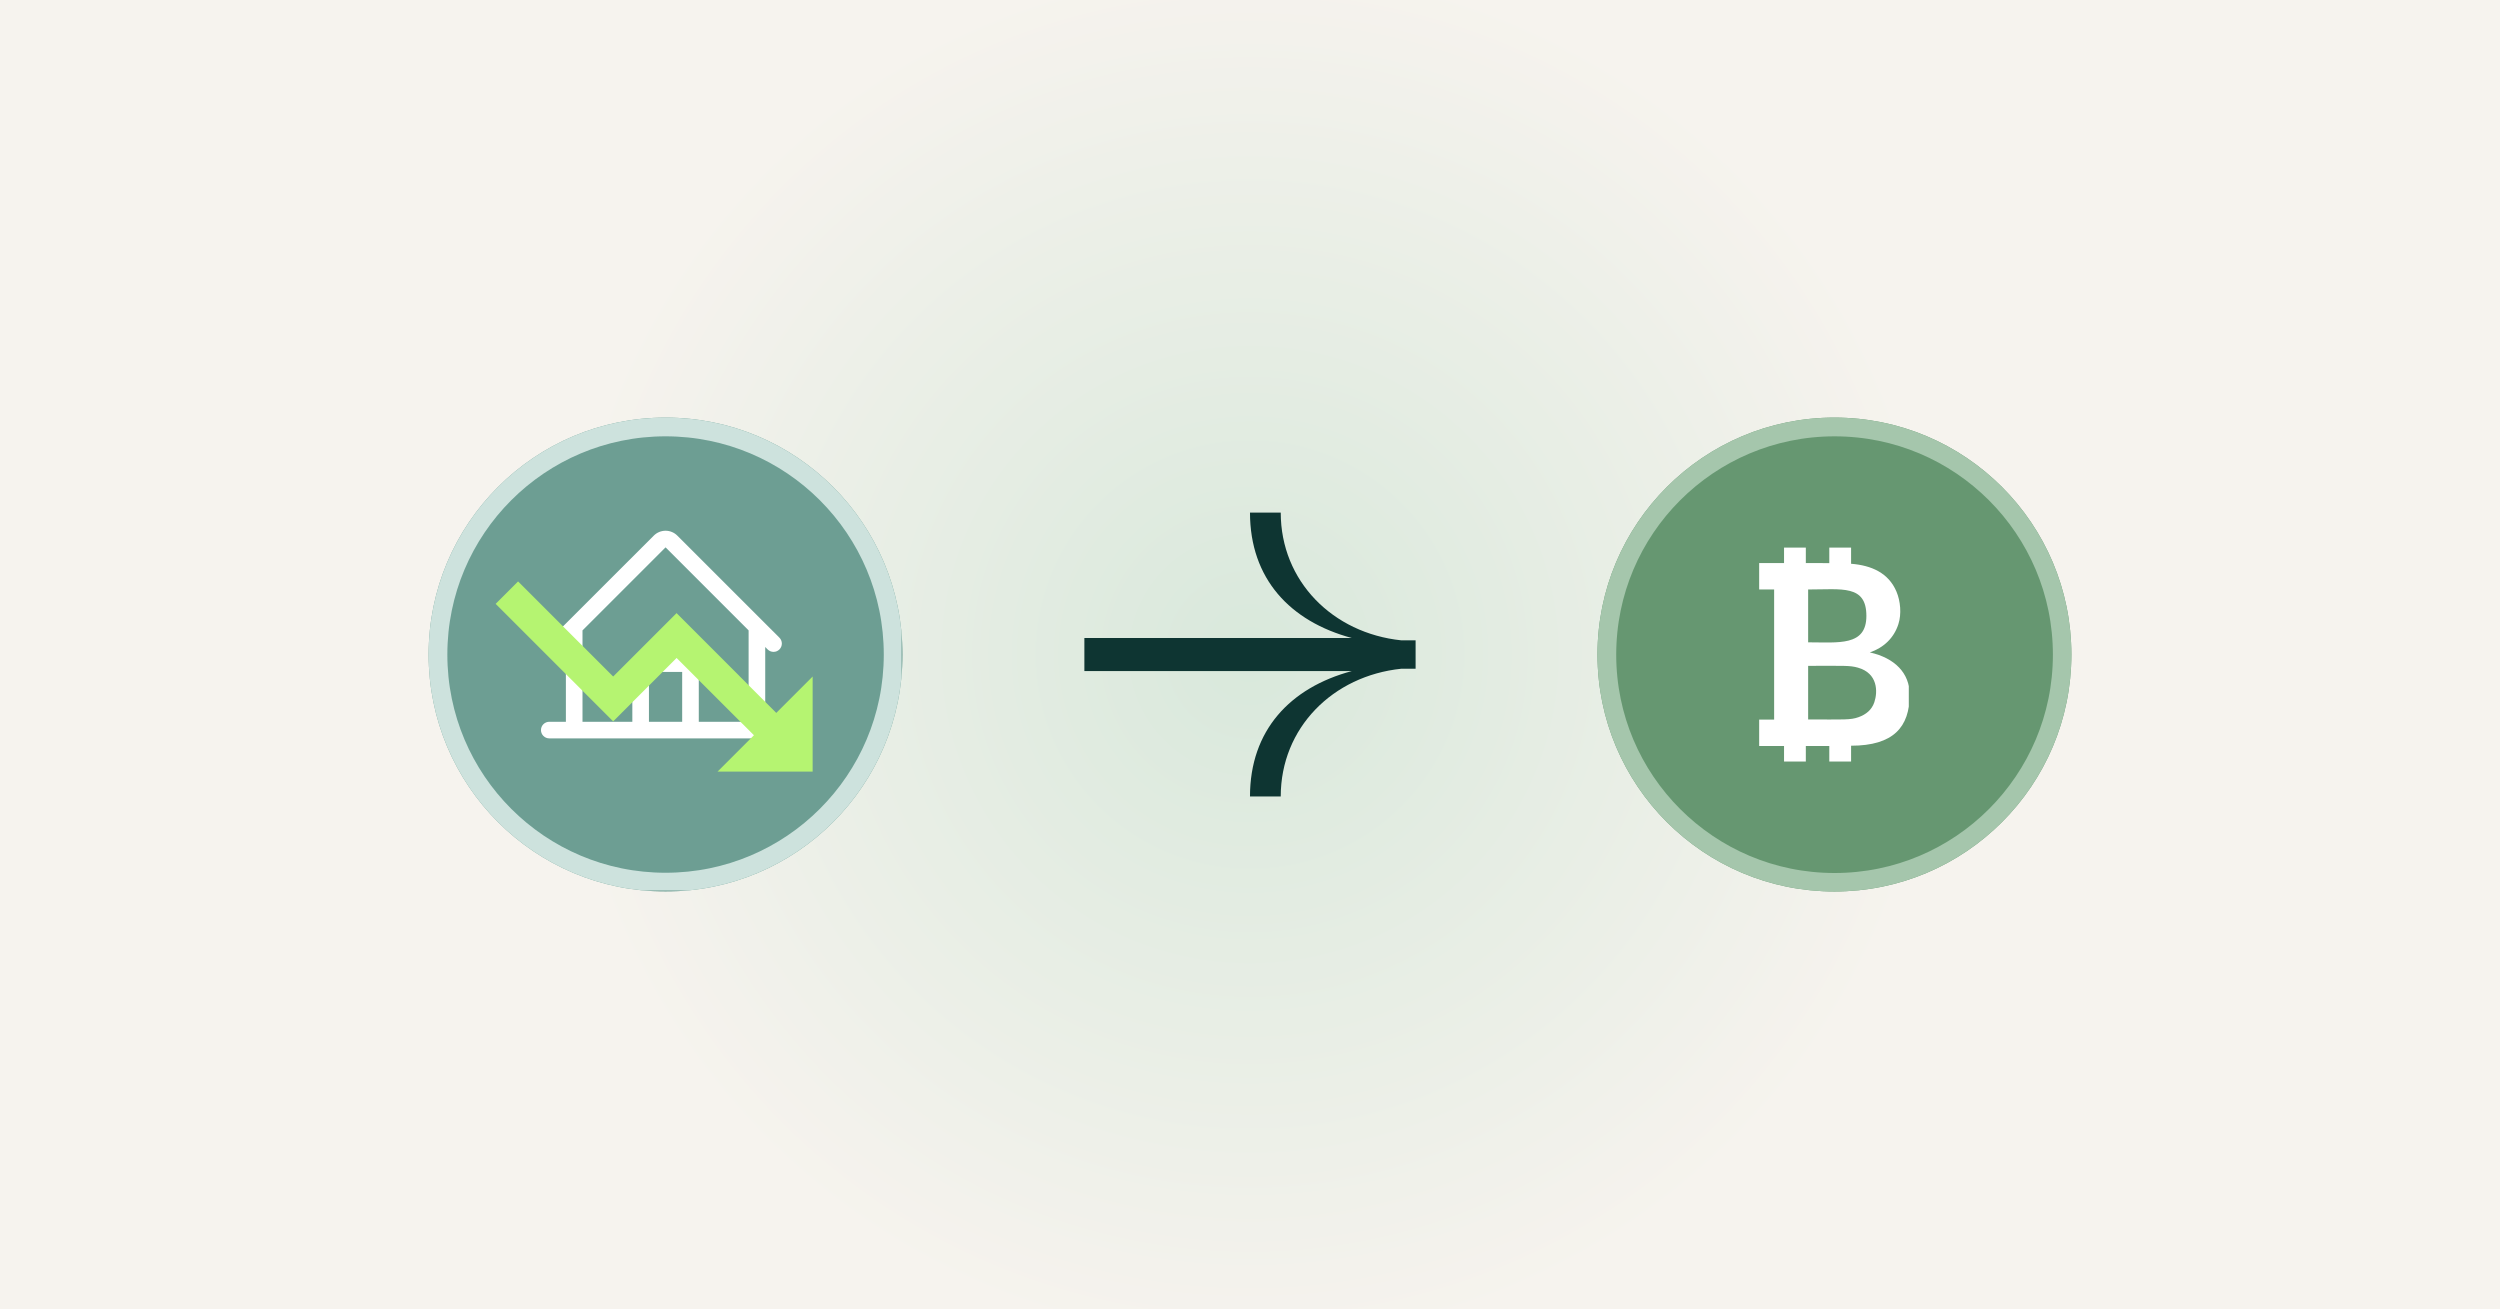 <?xml version="1.0" encoding="UTF-8"?>
<svg xmlns="http://www.w3.org/2000/svg" xmlns:xlink="http://www.w3.org/1999/xlink" width="275px" zoomAndPan="magnify" viewBox="0 0 900 471" height="144px" preserveAspectRatio="xMidYMid meet" version="1.0">
  <defs>
    <radialGradient gradientTransform="matrix(1, 0, 0, 1, 0, 0)" gradientUnits="userSpaceOnUse" r="507.898" cx="450" id="ac91e30020" cy="235.5" fx="450" fy="235.5">
      <stop stop-opacity="1" stop-color="rgb(84.883%, 91.066%, 86.014%)" offset="0"></stop>
      <stop stop-opacity="1" stop-color="rgb(85.205%, 91.183%, 86.217%)" offset="0.016"></stop>
      <stop stop-opacity="1" stop-color="rgb(85.483%, 91.284%, 86.391%)" offset="0.027"></stop>
      <stop stop-opacity="1" stop-color="rgb(85.759%, 91.385%, 86.563%)" offset="0.039"></stop>
      <stop stop-opacity="1" stop-color="rgb(86.035%, 91.486%, 86.737%)" offset="0.051"></stop>
      <stop stop-opacity="1" stop-color="rgb(86.311%, 91.588%, 86.911%)" offset="0.062"></stop>
      <stop stop-opacity="1" stop-color="rgb(86.589%, 91.689%, 87.083%)" offset="0.074"></stop>
      <stop stop-opacity="1" stop-color="rgb(86.865%, 91.789%, 87.257%)" offset="0.086"></stop>
      <stop stop-opacity="1" stop-color="rgb(87.141%, 91.89%, 87.431%)" offset="0.098"></stop>
      <stop stop-opacity="1" stop-color="rgb(87.418%, 91.991%, 87.604%)" offset="0.109"></stop>
      <stop stop-opacity="1" stop-color="rgb(87.695%, 92.091%, 87.778%)" offset="0.121"></stop>
      <stop stop-opacity="1" stop-color="rgb(87.971%, 92.192%, 87.952%)" offset="0.133"></stop>
      <stop stop-opacity="1" stop-color="rgb(88.248%, 92.293%, 88.124%)" offset="0.145"></stop>
      <stop stop-opacity="1" stop-color="rgb(88.524%, 92.393%, 88.298%)" offset="0.156"></stop>
      <stop stop-opacity="1" stop-color="rgb(88.802%, 92.494%, 88.472%)" offset="0.168"></stop>
      <stop stop-opacity="1" stop-color="rgb(89.078%, 92.595%, 88.644%)" offset="0.18"></stop>
      <stop stop-opacity="1" stop-color="rgb(89.354%, 92.696%, 88.818%)" offset="0.191"></stop>
      <stop stop-opacity="1" stop-color="rgb(89.63%, 92.796%, 88.992%)" offset="0.203"></stop>
      <stop stop-opacity="1" stop-color="rgb(89.908%, 92.897%, 89.165%)" offset="0.215"></stop>
      <stop stop-opacity="1" stop-color="rgb(90.184%, 92.998%, 89.339%)" offset="0.227"></stop>
      <stop stop-opacity="1" stop-color="rgb(90.46%, 93.098%, 89.513%)" offset="0.238"></stop>
      <stop stop-opacity="1" stop-color="rgb(90.736%, 93.199%, 89.685%)" offset="0.25"></stop>
      <stop stop-opacity="1" stop-color="rgb(90.967%, 93.283%, 89.83%)" offset="0.262"></stop>
      <stop stop-opacity="1" stop-color="rgb(91.151%, 93.35%, 89.946%)" offset="0.27"></stop>
      <stop stop-opacity="1" stop-color="rgb(91.336%, 93.417%, 90.062%)" offset="0.277"></stop>
      <stop stop-opacity="1" stop-color="rgb(91.521%, 93.484%, 90.178%)" offset="0.285"></stop>
      <stop stop-opacity="1" stop-color="rgb(91.705%, 93.552%, 90.292%)" offset="0.293"></stop>
      <stop stop-opacity="1" stop-color="rgb(91.89%, 93.619%, 90.408%)" offset="0.301"></stop>
      <stop stop-opacity="1" stop-color="rgb(92.073%, 93.687%, 90.524%)" offset="0.309"></stop>
      <stop stop-opacity="1" stop-color="rgb(92.258%, 93.755%, 90.64%)" offset="0.316"></stop>
      <stop stop-opacity="1" stop-color="rgb(92.442%, 93.822%, 90.755%)" offset="0.324"></stop>
      <stop stop-opacity="1" stop-color="rgb(92.627%, 93.889%, 90.871%)" offset="0.332"></stop>
      <stop stop-opacity="1" stop-color="rgb(92.812%, 93.956%, 90.987%)" offset="0.34"></stop>
      <stop stop-opacity="1" stop-color="rgb(92.996%, 94.023%, 91.103%)" offset="0.348"></stop>
      <stop stop-opacity="1" stop-color="rgb(93.179%, 94.09%, 91.219%)" offset="0.355"></stop>
      <stop stop-opacity="1" stop-color="rgb(93.364%, 94.157%, 91.333%)" offset="0.363"></stop>
      <stop stop-opacity="1" stop-color="rgb(93.549%, 94.225%, 91.449%)" offset="0.371"></stop>
      <stop stop-opacity="1" stop-color="rgb(93.826%, 94.325%, 91.623%)" offset="0.379"></stop>
      <stop stop-opacity="1" stop-color="rgb(94.194%, 94.46%, 91.853%)" offset="0.395"></stop>
      <stop stop-opacity="1" stop-color="rgb(94.563%, 94.594%, 92.085%)" offset="0.41"></stop>
      <stop stop-opacity="1" stop-color="rgb(94.933%, 94.728%, 92.316%)" offset="0.426"></stop>
      <stop stop-opacity="1" stop-color="rgb(95.3%, 94.862%, 92.548%)" offset="0.441"></stop>
      <stop stop-opacity="1" stop-color="rgb(95.67%, 94.997%, 92.778%)" offset="0.457"></stop>
      <stop stop-opacity="1" stop-color="rgb(96.037%, 95.131%, 93.01%)" offset="0.473"></stop>
      <stop stop-opacity="1" stop-color="rgb(96.361%, 95.248%, 93.213%)" offset="0.488"></stop>
      <stop stop-opacity="1" stop-color="rgb(96.5%, 95.299%, 93.3%)" offset="1"></stop>
    </radialGradient>
    <clipPath id="fe726a25d7">
      <path d="M 575.086 150.191 L 745.703 150.191 L 745.703 320.809 L 575.086 320.809 Z M 575.086 150.191 " clip-rule="nonzero"></path>
    </clipPath>
    <clipPath id="abfa11df68">
      <path d="M 660.395 150.191 C 613.281 150.191 575.086 188.387 575.086 235.5 C 575.086 282.613 613.281 320.809 660.395 320.809 C 707.512 320.809 745.703 282.613 745.703 235.5 C 745.703 188.387 707.512 150.191 660.395 150.191 Z M 660.395 150.191 " clip-rule="nonzero"></path>
    </clipPath>
    <clipPath id="7373382d3a">
      <path d="M 575.086 150.191 L 745.699 150.191 L 745.699 320.805 L 575.086 320.805 Z M 575.086 150.191 " clip-rule="nonzero"></path>
    </clipPath>
    <clipPath id="5389601f2f">
      <path d="M 660.395 150.191 C 613.281 150.191 575.086 188.383 575.086 235.496 C 575.086 282.609 613.281 320.805 660.395 320.805 C 707.508 320.805 745.699 282.609 745.699 235.496 C 745.699 188.383 707.508 150.191 660.395 150.191 Z M 660.395 150.191 " clip-rule="nonzero"></path>
    </clipPath>
    <clipPath id="b7a9b03cbd">
      <path d="M 633.25 196.992 L 687.168 196.992 L 687.168 274.141 L 633.25 274.141 Z M 633.25 196.992 " clip-rule="nonzero"></path>
    </clipPath>
    <clipPath id="e265ac33ed">
      <path d="M 154.297 150.191 L 324.914 150.191 L 324.914 320.809 L 154.297 320.809 Z M 154.297 150.191 " clip-rule="nonzero"></path>
    </clipPath>
    <clipPath id="12bbf47f27">
      <path d="M 239.605 150.191 C 192.488 150.191 154.297 188.387 154.297 235.5 C 154.297 282.613 192.488 320.809 239.605 320.809 C 286.719 320.809 324.914 282.613 324.914 235.5 C 324.914 188.387 286.719 150.191 239.605 150.191 Z M 239.605 150.191 " clip-rule="nonzero"></path>
    </clipPath>
    <clipPath id="4249b689f2">
      <path d="M 154.297 150.191 L 324.547 150.191 L 324.547 320.441 L 154.297 320.441 Z M 154.297 150.191 " clip-rule="nonzero"></path>
    </clipPath>
    <clipPath id="96e30412c3">
      <path d="M 239.602 150.191 C 192.488 150.191 154.297 188.383 154.297 235.496 C 154.297 282.613 192.488 320.805 239.602 320.805 C 286.715 320.805 324.91 282.613 324.91 235.496 C 324.91 188.383 286.715 150.191 239.602 150.191 Z M 239.602 150.191 " clip-rule="nonzero"></path>
    </clipPath>
    <clipPath id="8c12abe6e3">
      <path d="M 178.434 209.176 L 292.434 209.176 L 292.434 277.426 L 178.434 277.426 Z M 178.434 209.176 " clip-rule="nonzero"></path>
    </clipPath>
  </defs>
  <rect x="-90" width="1080" fill="#ffffff" y="-47.1" height="565.2" fill-opacity="1"></rect>
  <rect x="-90" fill="url(#ac91e30020)" width="1080" y="-47.1" height="565.2"></rect>
  <g clip-path="url(#fe726a25d7)">
    <g clip-path="url(#abfa11df68)">
      <path fill="#669771" d="M 575.086 150.191 L 745.703 150.191 L 745.703 320.809 L 575.086 320.809 Z M 575.086 150.191 " fill-opacity="1" fill-rule="nonzero"></path>
    </g>
  </g>
  <g clip-path="url(#7373382d3a)">
    <g clip-path="url(#5389601f2f)">
      <path stroke-linecap="butt" transform="matrix(0.83, 0, 0, 0.83, 575.086, 150.191)" fill="none" stroke-linejoin="miter" d="M 102.838 0 C 46.044 0 -0.001 46.04 -0.001 102.834 C -0.001 159.629 46.044 205.673 102.838 205.673 C 159.633 205.673 205.672 159.629 205.672 102.834 C 205.672 46.04 159.633 0 102.838 0 Z M 102.838 0 " stroke="#a5c6ac" stroke-width="16.274" stroke-opacity="1" stroke-miterlimit="4"></path>
    </g>
  </g>
  <g clip-path="url(#b7a9b03cbd)">
    <path fill="#ffffff" d="M 674.758 252.676 C 673.84 255.398 671.785 257.078 669.066 258.047 C 666.102 259.105 663.902 258.867 650.93 258.867 L 650.93 239.57 C 663.922 239.57 665.875 239.383 668.816 240.207 C 676.074 242.238 676.023 248.918 674.758 252.676 Z M 650.93 212.078 C 663.074 212.078 671.898 210.285 671.898 221.59 C 671.898 232.574 661.91 231.102 650.93 231.102 Z M 687.477 249.953 C 687.477 242.215 682.188 236.77 673.145 234.734 C 678.137 233.02 681.809 229.551 683.414 224.57 C 684.59 220.93 684.18 216.277 682.73 212.852 C 679.883 206.105 673.719 203.395 666.391 202.82 L 666.391 196.992 L 658.547 196.992 L 658.547 202.582 C 656.418 202.57 650.098 202.574 650.098 202.574 L 650.098 196.992 L 642.254 196.992 L 642.254 202.574 L 633.301 202.574 L 633.301 212.078 L 638.688 212.078 L 638.688 258.926 L 633.301 258.926 L 633.301 268.426 C 636.484 268.426 638.984 268.426 642.254 268.426 L 642.254 274.008 L 650.098 274.008 L 650.098 268.426 C 653.125 268.426 655.109 268.426 658.547 268.426 L 658.547 274.008 L 666.391 274.008 L 666.391 268.32 C 681.668 268.32 687.477 261.574 687.477 249.953 " fill-opacity="1" fill-rule="nonzero"></path>
  </g>
  <g clip-path="url(#e265ac33ed)">
    <g clip-path="url(#12bbf47f27)">
      <path fill="#6d9e93" d="M 154.297 150.191 L 324.914 150.191 L 324.914 320.809 L 154.297 320.809 Z M 154.297 150.191 " fill-opacity="1" fill-rule="nonzero"></path>
    </g>
  </g>
  <g clip-path="url(#4249b689f2)">
    <g clip-path="url(#96e30412c3)">
      <path stroke-linecap="butt" transform="matrix(0.75, 0, 0, 0.75, 154.296, 150.191)" fill="none" stroke-linejoin="miter" d="M 113.741 0 C 50.923 0 0.001 50.922 0.001 113.74 C 0.001 176.563 50.923 227.485 113.741 227.485 C 176.558 227.485 227.485 176.563 227.485 113.74 C 227.485 50.922 176.558 0 113.741 0 Z M 113.741 0 " stroke="#cde2dd" stroke-width="18" stroke-opacity="1" stroke-miterlimit="4"></path>
    </g>
  </g>
  <path fill="#0e3532" d="M 509.617 230.387 L 509.617 240.605 L 504.504 240.605 C 479.805 243.16 461.066 261.898 461.066 286.598 L 449.996 286.598 C 449.996 262.75 464.473 247.418 486.617 241.457 L 390.375 241.457 L 390.375 229.535 L 486.617 229.535 C 464.473 223.57 449.996 208.238 449.996 184.391 L 461.066 184.391 C 461.066 209.094 479.805 227.828 504.504 230.387 Z M 509.617 230.387 " fill-opacity="1" fill-rule="nonzero"></path>
  <path fill="#ffffff" d="M 281.461 259.703 L 275.48 259.703 L 275.48 232.789 L 276.355 233.664 C 276.637 233.945 276.961 234.16 277.328 234.312 C 277.695 234.465 278.078 234.539 278.473 234.539 C 278.871 234.539 279.254 234.465 279.621 234.312 C 279.988 234.16 280.309 233.941 280.59 233.66 C 280.871 233.379 281.086 233.055 281.238 232.688 C 281.391 232.32 281.465 231.941 281.465 231.543 C 281.465 231.145 281.391 230.766 281.238 230.398 C 281.086 230.031 280.867 229.707 280.586 229.426 L 243.828 192.68 C 243.551 192.402 243.246 192.152 242.922 191.934 C 242.594 191.715 242.25 191.531 241.887 191.383 C 241.523 191.23 241.152 191.117 240.766 191.043 C 240.383 190.965 239.992 190.926 239.602 190.926 C 239.207 190.926 238.82 190.965 238.434 191.043 C 238.051 191.117 237.676 191.23 237.312 191.383 C 236.949 191.531 236.605 191.715 236.277 191.934 C 235.953 192.152 235.652 192.402 235.371 192.68 L 198.613 229.426 C 198.332 229.707 198.117 230.031 197.965 230.398 C 197.812 230.762 197.738 231.145 197.738 231.543 C 197.738 231.938 197.816 232.32 197.965 232.688 C 198.117 233.051 198.336 233.375 198.613 233.656 C 198.895 233.938 199.219 234.152 199.586 234.305 C 199.953 234.453 200.332 234.531 200.73 234.531 C 201.125 234.531 201.508 234.453 201.875 234.301 C 202.242 234.148 202.562 233.934 202.844 233.652 L 203.719 232.789 L 203.719 259.703 L 197.738 259.703 C 197.344 259.703 196.961 259.777 196.594 259.93 C 196.227 260.082 195.906 260.297 195.625 260.578 C 195.344 260.855 195.129 261.18 194.977 261.547 C 194.824 261.914 194.75 262.293 194.75 262.691 C 194.75 263.086 194.824 263.469 194.977 263.836 C 195.129 264.203 195.344 264.523 195.625 264.805 C 195.906 265.086 196.227 265.301 196.594 265.453 C 196.961 265.605 197.344 265.68 197.738 265.68 L 281.461 265.68 C 281.859 265.68 282.238 265.605 282.605 265.453 C 282.973 265.301 283.297 265.086 283.574 264.805 C 283.855 264.523 284.074 264.203 284.223 263.836 C 284.375 263.469 284.453 263.086 284.453 262.691 C 284.453 262.293 284.375 261.914 284.223 261.547 C 284.074 261.18 283.855 260.855 283.574 260.578 C 283.297 260.297 282.973 260.082 282.605 259.93 C 282.238 259.777 281.859 259.703 281.461 259.703 Z M 209.699 226.809 L 239.602 196.91 L 269.5 226.809 L 269.5 259.703 L 251.562 259.703 L 251.562 238.77 C 251.562 238.375 251.484 237.992 251.332 237.625 C 251.18 237.262 250.965 236.938 250.684 236.656 C 250.406 236.375 250.082 236.16 249.715 236.008 C 249.348 235.855 248.969 235.781 248.57 235.781 L 230.629 235.781 C 230.234 235.781 229.852 235.855 229.484 236.008 C 229.121 236.16 228.797 236.375 228.516 236.656 C 228.234 236.938 228.02 237.262 227.867 237.625 C 227.715 237.992 227.641 238.375 227.641 238.77 L 227.641 259.703 L 209.699 259.703 Z M 245.582 259.703 L 233.621 259.703 L 233.621 241.762 L 245.582 241.762 Z M 245.582 259.703 " fill-opacity="1" fill-rule="nonzero"></path>
  <g clip-path="url(#8c12abe6e3)">
    <path fill="#b5f471" d="M 258.316 277.645 L 271.41 264.551 L 243.566 236.734 L 220.742 259.559 L 178.434 217.25 L 186.508 209.176 L 220.742 243.41 L 243.566 220.586 L 279.457 256.508 L 292.551 243.41 L 292.551 277.645 Z M 258.316 277.645 " fill-opacity="1" fill-rule="nonzero"></path>
  </g>
</svg>
